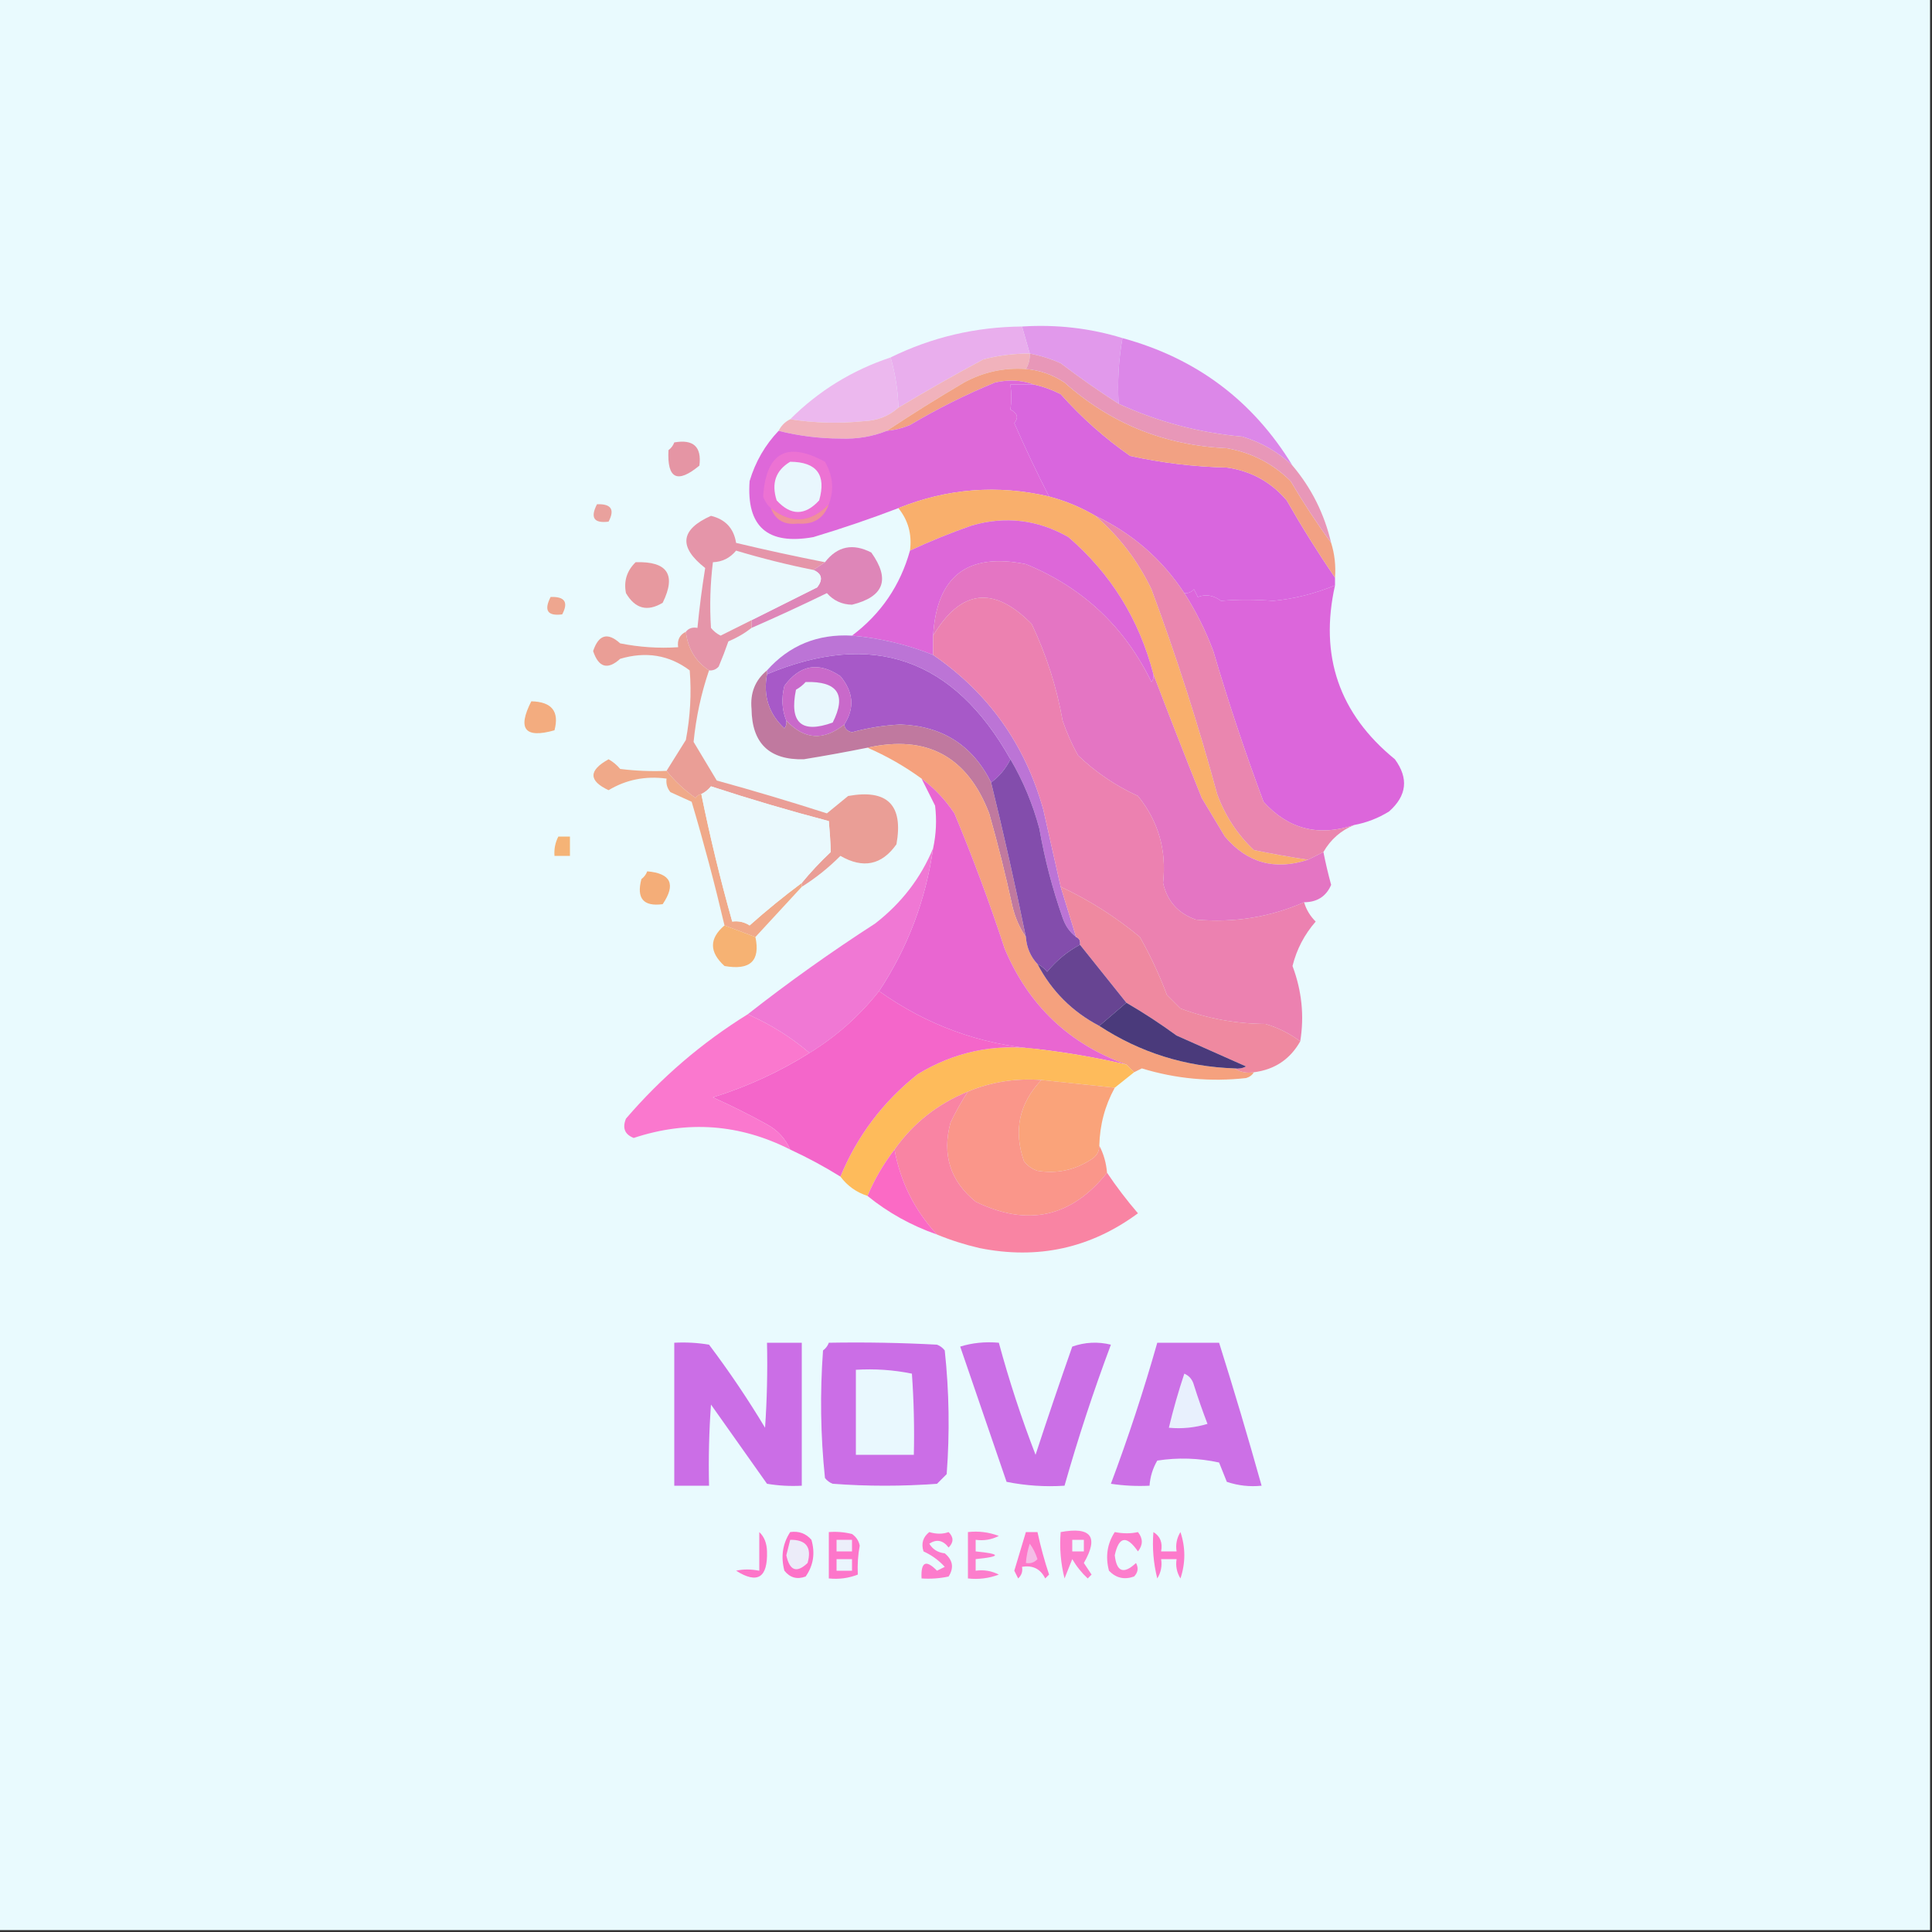 <?xml version="1.0" encoding="UTF-8"?>
<!DOCTYPE svg PUBLIC "-//W3C//DTD SVG 1.1//EN" "http://www.w3.org/Graphics/SVG/1.1/DTD/svg11.dtd">
<svg xmlns="http://www.w3.org/2000/svg" version="1.1" width="500px" height="500px" style="shape-rendering:geometricPrecision; text-rendering:geometricPrecision; image-rendering:optimizeQuality; fill-rule:evenodd; clip-rule:evenodd" xmlns:xlink="http://www.w3.org/1999/xlink">
<rect width="100%" height="100%" fill="#333333" stroke="none"/>
<g><path style="opacity:1" fill="#e9fafe" d="M -0.5,-0.5 C 166.167,-0.5 332.833,-0.5 499.5,-0.5C 499.5,166.167 499.5,332.833 499.5,499.5C 332.833,499.5 166.167,499.5 -0.5,499.5C -0.5,332.833 -0.5,166.167 -0.5,-0.5 Z"/></g>
<g><path style="opacity:1" fill="#e199eb" d="M 264.5,84.5 C 273.493,83.93 282.16,84.93 290.5,87.5C 289.511,92.975 289.178,98.642 289.5,104.5C 284.38,101.22 279.38,97.72 274.5,94C 271.92,92.856 269.253,92.022 266.5,91.5C 265.833,89.167 265.167,86.833 264.5,84.5 Z"/></g>
<g><path style="opacity:1" fill="#e9aeed" d="M 264.5,84.5 C 265.167,86.833 265.833,89.167 266.5,91.5C 262.44,91.485 258.44,91.985 254.5,93C 247.004,97.022 239.671,101.189 232.5,105.5C 232.417,101.317 231.751,96.984 230.5,92.5C 241.115,87.279 252.448,84.612 264.5,84.5 Z"/></g>
<g><path style="opacity:1" fill="#ecb8ee" d="M 230.5,92.5 C 231.751,96.984 232.417,101.317 232.5,105.5C 230.005,107.714 227.005,108.881 223.5,109C 217.138,109.653 210.805,109.487 204.5,108.5C 211.866,101.149 220.533,95.816 230.5,92.5 Z"/></g>
<g><path style="opacity:1" fill="#dc87e8" d="M 290.5,87.5 C 309.614,92.708 324.281,103.708 334.5,120.5C 330.81,116.997 326.477,114.497 321.5,113C 310.289,111.995 299.622,109.161 289.5,104.5C 289.178,98.642 289.511,92.975 290.5,87.5 Z"/></g>
<g><path style="opacity:1" fill="#d966de" d="M 267.5,99.5 C 269.924,100.03 272.257,100.864 274.5,102C 279.905,108.076 285.905,113.409 292.5,118C 300.72,119.802 309.053,120.802 317.5,121C 323.749,121.874 328.915,124.707 333,129.5C 336.941,136.399 341.108,143.066 345.5,149.5C 345.5,150.167 345.5,150.833 345.5,151.5C 340.151,153.674 334.818,155.007 329.5,155.5C 324.757,155.129 320.257,155.129 316,155.5C 314.042,154.048 312.042,153.715 310,154.5C 309.667,153.833 309.333,153.167 309,152.5C 308.329,153.252 307.496,153.586 306.5,153.5C 300.715,144.718 293.048,138.051 283.5,133.5C 279.76,131.299 275.76,129.632 271.5,128.5C 268.313,122.282 265.313,115.949 262.5,109.5C 263.668,108.094 263.335,106.928 261.5,106C 261.784,104.044 261.784,101.877 261.5,99.5C 263.5,99.5 265.5,99.5 267.5,99.5 Z"/></g>
<g><path style="opacity:1" fill="#f1b2bc" d="M 266.5,91.5 C 266.567,92.959 266.234,94.292 265.5,95.5C 259.829,95.112 254.496,96.279 249.5,99C 242.66,103.03 235.994,107.196 229.5,111.5C 225.777,112.997 221.777,113.663 217.5,113.5C 212.072,113.48 206.739,112.813 201.5,111.5C 202.167,110.167 203.167,109.167 204.5,108.5C 210.805,109.487 217.138,109.653 223.5,109C 227.005,108.881 230.005,107.714 232.5,105.5C 239.671,101.189 247.004,97.022 254.5,93C 258.44,91.985 262.44,91.485 266.5,91.5 Z"/></g>
<g><path style="opacity:1" fill="#f2a183" d="M 265.5,95.5 C 269.105,95.799 272.439,96.965 275.5,99C 287.405,109.612 301.405,115.278 317.5,116C 323.911,117.132 329.411,119.966 334,124.5C 337.275,130.07 340.775,135.403 344.5,140.5C 345.403,143.391 345.736,146.391 345.5,149.5C 341.108,143.066 336.941,136.399 333,129.5C 328.915,124.707 323.749,121.874 317.5,121C 309.053,120.802 300.72,119.802 292.5,118C 285.905,113.409 279.905,108.076 274.5,102C 272.257,100.864 269.924,100.03 267.5,99.5C 264.36,98.359 261.027,98.192 257.5,99C 249.888,102.139 242.554,105.806 235.5,110C 233.564,110.813 231.564,111.313 229.5,111.5C 235.994,107.196 242.66,103.03 249.5,99C 254.496,96.279 259.829,95.112 265.5,95.5 Z"/></g>
<g><path style="opacity:1" fill="#e897b8" d="M 266.5,91.5 C 269.253,92.022 271.92,92.856 274.5,94C 279.38,97.72 284.38,101.22 289.5,104.5C 299.622,109.161 310.289,111.995 321.5,113C 326.477,114.497 330.81,116.997 334.5,120.5C 339.401,126.301 342.734,132.968 344.5,140.5C 340.775,135.403 337.275,130.07 334,124.5C 329.411,119.966 323.911,117.132 317.5,116C 301.405,115.278 287.405,109.612 275.5,99C 272.439,96.965 269.105,95.799 265.5,95.5C 266.234,94.292 266.567,92.959 266.5,91.5 Z"/></g>
<g><path style="opacity:1" fill="#de68d9" d="M 267.5,99.5 C 265.5,99.5 263.5,99.5 261.5,99.5C 261.784,101.877 261.784,104.044 261.5,106C 263.335,106.928 263.668,108.094 262.5,109.5C 265.313,115.949 268.313,122.282 271.5,128.5C 258.219,125.386 245.219,126.386 232.5,131.5C 225.309,134.254 217.976,136.754 210.5,139C 198.634,141.125 193.134,136.291 194,124.5C 195.488,119.517 197.988,115.184 201.5,111.5C 206.739,112.813 212.072,113.48 217.5,113.5C 221.777,113.663 225.777,112.997 229.5,111.5C 231.564,111.313 233.564,110.813 235.5,110C 242.554,105.806 249.888,102.139 257.5,99C 261.027,98.192 264.36,98.359 267.5,99.5 Z"/></g>
<g><path style="opacity:1" fill="#e595a4" d="M 174.5,114.5 C 179.459,113.628 181.625,115.628 181,120.5C 175.286,125.239 172.619,123.905 173,116.5C 173.717,115.956 174.217,115.289 174.5,114.5 Z"/></g>
<g><path style="opacity:1" fill="#ec72d3" d="M 214.5,130.5 C 209.779,135.344 204.779,135.677 199.5,131.5C 198.609,130.739 197.942,129.739 197.5,128.5C 198.263,117.121 203.597,114.121 213.5,119.5C 215.586,123.151 215.92,126.817 214.5,130.5 Z"/></g>
<g><path style="opacity:1" fill="#e9f7fd" d="M 204.5,119.5 C 211.387,119.553 213.887,122.887 212,129.5C 208.333,133.5 204.667,133.5 201,129.5C 199.581,125.082 200.748,121.749 204.5,119.5 Z"/></g>
<g><path style="opacity:1" fill="#f9af6c" d="M 271.5,128.5 C 275.76,129.632 279.76,131.299 283.5,133.5C 289.651,138.819 294.485,145.153 298,152.5C 304.466,169.898 310.133,187.565 315,205.5C 317.048,211.103 320.214,215.936 324.5,220C 329.272,220.983 333.938,221.817 338.5,222.5C 329.926,225.32 322.759,223.32 317,216.5C 315,213.167 313,209.833 311,206.5C 306.708,195.773 302.541,185.107 298.5,174.5C 294.818,160.283 287.485,148.45 276.5,139C 268.571,134.489 260.238,133.489 251.5,136C 246.032,137.903 240.699,140.07 235.5,142.5C 236.056,138.334 235.056,134.668 232.5,131.5C 245.219,126.386 258.219,125.386 271.5,128.5 Z"/></g>
<g><path style="opacity:1" fill="#e9a19d" d="M 154.5,130.5 C 158.161,130.35 159.161,131.85 157.5,135C 153.707,135.487 152.707,133.987 154.5,130.5 Z"/></g>
<g><path style="opacity:1" fill="#f08f9b" d="M 214.5,130.5 C 213.214,134.153 210.547,135.82 206.5,135.5C 202.988,135.919 200.654,134.586 199.5,131.5C 204.779,135.677 209.779,135.344 214.5,130.5 Z"/></g>
<g><path style="opacity:1" fill="#dd67d9" d="M 298.5,174.5 C 298.631,175.239 298.464,175.906 298,176.5C 291.024,162.19 280.191,152.023 265.5,146C 250.399,142.933 242.399,149.1 241.5,164.5C 241.5,166.167 241.5,167.833 241.5,169.5C 234.762,166.811 227.762,165.145 220.5,164.5C 227.984,158.866 232.984,151.533 235.5,142.5C 240.699,140.07 246.032,137.903 251.5,136C 260.238,133.489 268.571,134.489 276.5,139C 287.485,148.45 294.818,160.283 298.5,174.5 Z"/></g>
<g><path style="opacity:1" fill="#de86b8" d="M 194.5,162.5 C 194.5,161.833 194.5,161.167 194.5,160.5C 200.14,157.68 205.807,154.847 211.5,152C 213.043,149.955 212.71,148.455 210.5,147.5C 211.5,146.833 212.5,146.167 213.5,145.5C 216.713,141.35 220.713,140.517 225.5,143C 230.446,149.943 228.779,154.443 220.5,156.5C 217.889,156.444 215.722,155.444 214,153.5C 207.554,156.64 201.054,159.64 194.5,162.5 Z"/></g>
<g><path style="opacity:1" fill="#e9f9fd" d="M 210.5,147.5 C 212.71,148.455 213.043,149.955 211.5,152C 205.807,154.847 200.14,157.68 194.5,160.5C 191.86,161.82 189.193,163.153 186.5,164.5C 185.522,164.023 184.689,163.357 184,162.5C 183.634,156.825 183.8,151.159 184.5,145.5C 186.929,145.415 188.929,144.415 190.5,142.5C 197.096,144.482 203.762,146.149 210.5,147.5 Z"/></g>
<g><path style="opacity:1" fill="#e7999f" d="M 164.5,145.5 C 172.744,145.228 175.078,148.728 171.5,156C 167.543,158.385 164.376,157.552 162,153.5C 161.388,150.389 162.221,147.723 164.5,145.5 Z"/></g>
<g><path style="opacity:1" fill="#e475c3" d="M 298.5,174.5 C 302.541,185.107 306.708,195.773 311,206.5C 313,209.833 315,213.167 317,216.5C 322.759,223.32 329.926,225.32 338.5,222.5C 339.833,221.833 341.167,221.167 342.5,220.5C 343.058,223.344 343.725,226.178 344.5,229C 343.214,231.984 340.881,233.484 337.5,233.5C 328.664,237.371 319.33,238.871 309.5,238C 304.901,236.402 302.068,233.235 301,228.5C 301.95,220.034 299.784,212.534 294.5,206C 288.728,203.366 283.561,199.866 279,195.5C 277.392,192.618 276.059,189.618 275,186.5C 273.46,177.796 270.794,169.462 267,161.5C 257.171,151.5 248.671,152.5 241.5,164.5C 242.399,149.1 250.399,142.933 265.5,146C 280.191,152.023 291.024,162.19 298,176.5C 298.464,175.906 298.631,175.239 298.5,174.5 Z"/></g>
<g><path style="opacity:1" fill="#dc66db" d="M 345.5,151.5 C 341.416,169.75 346.583,184.75 361,196.5C 364.598,201.42 364.098,205.92 359.5,210C 356.691,211.741 353.691,212.908 350.5,213.5C 341.244,216.593 333.41,214.593 327,207.5C 322.207,194.668 317.874,181.668 314,168.5C 312.014,163.195 309.514,158.195 306.5,153.5C 307.496,153.586 308.329,153.252 309,152.5C 309.333,153.167 309.667,153.833 310,154.5C 312.042,153.715 314.042,154.048 316,155.5C 320.257,155.129 324.757,155.129 329.5,155.5C 334.818,155.007 340.151,153.674 345.5,151.5 Z"/></g>
<g><path style="opacity:1" fill="#eea68f" d="M 142.5,154.5 C 146.161,154.35 147.161,155.85 145.5,159C 141.707,159.487 140.707,157.987 142.5,154.5 Z"/></g>
<g><path style="opacity:1" fill="#e595a9" d="M 213.5,145.5 C 212.5,146.167 211.5,146.833 210.5,147.5C 203.762,146.149 197.096,144.482 190.5,142.5C 188.929,144.415 186.929,145.415 184.5,145.5C 183.8,151.159 183.634,156.825 184,162.5C 184.689,163.357 185.522,164.023 186.5,164.5C 189.193,163.153 191.86,161.82 194.5,160.5C 194.5,161.167 194.5,161.833 194.5,162.5C 192.727,163.892 190.727,165.059 188.5,166C 187.745,168.175 186.912,170.341 186,172.5C 185.329,173.252 184.496,173.586 183.5,173.5C 180.004,171.193 178.004,167.86 177.5,163.5C 178.209,162.596 179.209,162.263 180.5,162.5C 181.002,157.312 181.669,152.145 182.5,147C 175.548,141.555 176.048,137.055 184,133.5C 187.738,134.404 189.905,136.737 190.5,140.5C 198.127,142.323 205.794,143.99 213.5,145.5 Z"/></g>
<g><path style="opacity:1" fill="#a759c8" d="M 261.5,196.5 C 260.291,198.941 258.624,200.941 256.5,202.5C 251.695,192.879 243.862,187.879 233,187.5C 228.762,187.714 224.595,188.381 220.5,189.5C 219.287,189.253 218.62,188.586 218.5,187.5C 221.222,183.259 220.889,179.093 217.5,175C 211.882,171.19 207.049,172.023 203,177.5C 202.195,180.696 202.362,183.696 203.5,186.5C 203.631,187.239 203.464,187.906 203,188.5C 198.956,184.741 197.456,180.074 198.5,174.5C 225.836,163.058 246.836,170.392 261.5,196.5 Z"/></g>
<g><path style="opacity:1" fill="#bc74d6" d="M 220.5,164.5 C 227.762,165.145 234.762,166.811 241.5,169.5C 255.785,179.306 265.285,192.639 270,209.5C 271.505,216.185 273.005,222.852 274.5,229.5C 275.833,233.833 277.167,238.167 278.5,242.5C 276.864,241.251 275.697,239.584 275,237.5C 272.369,230.014 270.369,222.347 269,214.5C 267.275,208.066 264.775,202.066 261.5,196.5C 246.836,170.392 225.836,163.058 198.5,174.5C 198.5,174.167 198.5,173.833 198.5,173.5C 204.266,167.014 211.599,164.014 220.5,164.5 Z"/></g>
<g><path style="opacity:1" fill="#ea86af" d="M 283.5,133.5 C 293.048,138.051 300.715,144.718 306.5,153.5C 309.514,158.195 312.014,163.195 314,168.5C 317.874,181.668 322.207,194.668 327,207.5C 333.41,214.593 341.244,216.593 350.5,213.5C 347.044,214.9 344.377,217.233 342.5,220.5C 341.167,221.167 339.833,221.833 338.5,222.5C 333.938,221.817 329.272,220.983 324.5,220C 320.214,215.936 317.048,211.103 315,205.5C 310.133,187.565 304.466,169.898 298,152.5C 294.485,145.153 289.651,138.819 283.5,133.5 Z"/></g>
<g><path style="opacity:1" fill="#c969ca" d="M 218.5,187.5 C 213.143,191.78 208.143,191.446 203.5,186.5C 202.362,183.696 202.195,180.696 203,177.5C 207.049,172.023 211.882,171.19 217.5,175C 220.889,179.093 221.222,183.259 218.5,187.5 Z"/></g>
<g><path style="opacity:1" fill="#e8f7fd" d="M 208.5,176.5 C 216.804,176.278 219.137,179.778 215.5,187C 207.41,189.916 204.243,187.082 206,178.5C 206.995,177.934 207.828,177.267 208.5,176.5 Z"/></g>
<g><path style="opacity:1" fill="#f3ac7f" d="M 137.5,181.5 C 142.796,181.611 144.796,184.111 143.5,189C 135.839,191.168 133.839,188.668 137.5,181.5 Z"/></g>
<g><path style="opacity:1" fill="#c0799f" d="M 198.5,173.5 C 198.5,173.833 198.5,174.167 198.5,174.5C 197.456,180.074 198.956,184.741 203,188.5C 203.464,187.906 203.631,187.239 203.5,186.5C 208.143,191.446 213.143,191.78 218.5,187.5C 218.62,188.586 219.287,189.253 220.5,189.5C 224.595,188.381 228.762,187.714 233,187.5C 243.862,187.879 251.695,192.879 256.5,202.5C 259.749,215.739 262.749,229.072 265.5,242.5C 263.871,240.142 262.705,237.476 262,234.5C 260.254,226.435 258.254,218.435 256,210.5C 250.345,195.757 239.845,190.091 224.5,193.5C 219.018,194.605 213.518,195.605 208,196.5C 199.109,196.713 194.609,192.38 194.5,183.5C 194.102,179.34 195.435,176.007 198.5,173.5 Z"/></g>
<g><path style="opacity:1" fill="#f5a17e" d="M 265.5,242.5 C 265.703,245.233 266.703,247.566 268.5,249.5C 272.167,256.5 277.5,261.833 284.5,265.5C 295.027,272.389 306.694,276.056 319.5,276.5C 320.919,277.451 322.585,277.784 324.5,277.5C 324.082,278.222 323.416,278.722 322.5,279C 313.313,280.03 304.313,279.197 295.5,276.5C 294.817,276.863 294.15,277.196 293.5,277.5C 292.833,276.833 292.167,276.167 291.5,275.5C 276.669,270.172 266.169,260.172 260,245.5C 256.122,233.646 251.788,221.98 247,210.5C 244.666,207 241.832,204 238.5,201.5C 234.092,198.298 229.425,195.632 224.5,193.5C 239.845,190.091 250.345,195.757 256,210.5C 258.254,218.435 260.254,226.435 262,234.5C 262.705,237.476 263.871,240.142 265.5,242.5 Z"/></g>
<g><path style="opacity:1" fill="#ea9e96" d="M 177.5,163.5 C 178.004,167.86 180.004,171.193 183.5,173.5C 181.482,179.372 180.149,185.539 179.5,192C 181.471,195.315 183.471,198.648 185.5,202C 195.06,204.631 204.56,207.464 214,210.5C 215.797,209.044 217.631,207.544 219.5,206C 229.667,204.167 233.833,208.333 232,218.5C 228.211,223.881 223.378,224.881 217.5,221.5C 214.436,224.57 211.103,227.237 207.5,229.5C 207.5,229.167 207.5,228.833 207.5,228.5C 209.795,225.703 212.295,223.036 215,220.5C 214.917,217.881 214.75,215.214 214.5,212.5C 204.236,209.8 194.069,206.8 184,203.5C 183.292,204.381 182.458,205.047 181.5,205.5C 180.883,205.611 180.383,205.944 180,206.5C 177.14,204.498 174.64,202.165 172.5,199.5C 174.179,196.825 175.846,194.159 177.5,191.5C 178.641,185.459 178.975,179.459 178.5,173.5C 173.202,169.52 167.202,168.52 160.5,170.5C 157.257,173.438 154.924,172.771 153.5,168.5C 154.924,164.229 157.257,163.562 160.5,166.5C 165.456,167.494 170.456,167.827 175.5,167.5C 175.229,165.62 175.896,164.287 177.5,163.5 Z"/></g>
<g><path style="opacity:1" fill="#f0a989" d="M 172.5,199.5 C 174.64,202.165 177.14,204.498 180,206.5C 180.383,205.944 180.883,205.611 181.5,205.5C 183.76,216.61 186.426,227.61 189.5,238.5C 191.144,238.286 192.644,238.62 194,239.5C 198.393,235.597 202.893,231.931 207.5,228.5C 207.5,228.833 207.5,229.167 207.5,229.5C 203.422,233.906 199.422,238.239 195.5,242.5C 192.79,241.494 190.124,240.494 187.5,239.5C 184.983,228.766 182.15,218.099 179,207.5C 177.184,206.671 175.351,205.837 173.5,205C 172.663,203.989 172.33,202.822 172.5,201.5C 167.024,200.773 162.024,201.773 157.5,204.5C 152.289,202.054 152.289,199.387 157.5,196.5C 158.646,197.145 159.646,197.978 160.5,199C 164.486,199.499 168.486,199.666 172.5,199.5 Z"/></g>
<g><path style="opacity:1" fill="#eaf9fd" d="M 207.5,228.5 C 202.893,231.931 198.393,235.597 194,239.5C 192.644,238.62 191.144,238.286 189.5,238.5C 186.426,227.61 183.76,216.61 181.5,205.5C 182.458,205.047 183.292,204.381 184,203.5C 194.069,206.8 204.236,209.8 214.5,212.5C 214.75,215.214 214.917,217.881 215,220.5C 212.295,223.036 209.795,225.703 207.5,228.5 Z"/></g>
<g><path style="opacity:1" fill="#f5b376" d="M 144.5,216.5 C 145.5,216.5 146.5,216.5 147.5,216.5C 147.5,218.167 147.5,219.833 147.5,221.5C 146.167,221.5 144.833,221.5 143.5,221.5C 143.366,219.708 143.699,218.042 144.5,216.5 Z"/></g>
<g><path style="opacity:1" fill="#834dac" d="M 261.5,196.5 C 264.775,202.066 267.275,208.066 269,214.5C 270.369,222.347 272.369,230.014 275,237.5C 275.697,239.584 276.864,241.251 278.5,242.5C 279.338,242.842 279.672,243.508 279.5,244.5C 276.269,246.22 273.436,248.553 271,251.5C 270.292,250.619 269.458,249.953 268.5,249.5C 266.703,247.566 265.703,245.233 265.5,242.5C 262.749,229.072 259.749,215.739 256.5,202.5C 258.624,200.941 260.291,198.941 261.5,196.5 Z"/></g>
<g><path style="opacity:1" fill="#f4ad78" d="M 167.5,225.5 C 173.643,226.026 174.976,228.86 171.5,234C 166.504,234.664 164.67,232.498 166,227.5C 166.717,226.956 167.217,226.289 167.5,225.5 Z"/></g>
<g><path style="opacity:1" fill="#ec81b0" d="M 337.5,233.5 C 338.048,235.394 339.048,237.06 340.5,238.5C 337.579,241.842 335.579,245.675 334.5,250C 336.91,256.419 337.577,262.919 336.5,269.5C 333.806,267.486 330.806,265.986 327.5,265C 319.905,264.957 312.572,263.624 305.5,261C 304.333,259.833 303.167,258.667 302,257.5C 300.046,252.295 297.713,247.295 295,242.5C 288.702,237.271 281.869,232.937 274.5,229.5C 273.005,222.852 271.505,216.185 270,209.5C 265.285,192.639 255.785,179.306 241.5,169.5C 241.5,167.833 241.5,166.167 241.5,164.5C 248.671,152.5 257.171,151.5 267,161.5C 270.794,169.462 273.46,177.796 275,186.5C 276.059,189.618 277.392,192.618 279,195.5C 283.561,199.866 288.728,203.366 294.5,206C 299.784,212.534 301.95,220.034 301,228.5C 302.068,233.235 304.901,236.402 309.5,238C 319.33,238.871 328.664,237.371 337.5,233.5 Z"/></g>
<g><path style="opacity:1" fill="#ef89a0" d="M 274.5,229.5 C 281.869,232.937 288.702,237.271 295,242.5C 297.713,247.295 300.046,252.295 302,257.5C 303.167,258.667 304.333,259.833 305.5,261C 312.572,263.624 319.905,264.957 327.5,265C 330.806,265.986 333.806,267.486 336.5,269.5C 333.863,274.156 329.863,276.822 324.5,277.5C 322.585,277.784 320.919,277.451 319.5,276.5C 320.552,276.649 321.552,276.483 322.5,276C 316.5,273.333 310.5,270.667 304.5,268C 300.266,264.918 295.933,262.084 291.5,259.5C 287.47,254.476 283.47,249.476 279.5,244.5C 279.672,243.508 279.338,242.842 278.5,242.5C 277.167,238.167 275.833,233.833 274.5,229.5 Z"/></g>
<g><path style="opacity:1" fill="#e966d1" d="M 238.5,201.5 C 241.832,204 244.666,207 247,210.5C 251.788,221.98 256.122,233.646 260,245.5C 266.169,260.172 276.669,270.172 291.5,275.5C 283.9,273.743 276.234,272.41 268.5,271.5C 253.52,270.282 239.853,265.282 227.5,256.5C 234.907,245.29 239.573,232.957 241.5,219.5C 242.283,215.854 242.45,212.188 242,208.5C 240.807,206.114 239.64,203.78 238.5,201.5 Z"/></g>
<g><path style="opacity:1" fill="#f6b273" d="M 187.5,239.5 C 190.124,240.494 192.79,241.494 195.5,242.5C 196.812,248.685 194.145,251.185 187.5,250C 183.522,246.377 183.522,242.877 187.5,239.5 Z"/></g>
<g><path style="opacity:1" fill="#f078d4" d="M 241.5,219.5 C 239.573,232.957 234.907,245.29 227.5,256.5C 222.443,262.89 216.443,268.223 209.5,272.5C 204.728,268.419 199.394,265.086 193.5,262.5C 204.081,254.197 215.081,246.364 226.5,239C 233.308,233.717 238.308,227.217 241.5,219.5 Z"/></g>
<g><path style="opacity:1" fill="#674492" d="M 279.5,244.5 C 283.47,249.476 287.47,254.476 291.5,259.5C 289.167,261.5 286.833,263.5 284.5,265.5C 277.5,261.833 272.167,256.5 268.5,249.5C 269.458,249.953 270.292,250.619 271,251.5C 273.436,248.553 276.269,246.22 279.5,244.5 Z"/></g>
<g><path style="opacity:1" fill="#4a3a7b" d="M 291.5,259.5 C 295.933,262.084 300.266,264.918 304.5,268C 310.5,270.667 316.5,273.333 322.5,276C 321.552,276.483 320.552,276.649 319.5,276.5C 306.694,276.056 295.027,272.389 284.5,265.5C 286.833,263.5 289.167,261.5 291.5,259.5 Z"/></g>
<g><path style="opacity:1" fill="#febb5b" d="M 268.5,271.5 C 276.234,272.41 283.9,273.743 291.5,275.5C 292.167,276.167 292.833,276.833 293.5,277.5C 291.833,278.833 290.167,280.167 288.5,281.5C 282.167,280.833 275.833,280.167 269.5,279.5C 262.796,279.01 256.463,280.01 250.5,282.5C 242.675,285.664 236.342,290.664 231.5,297.5C 228.662,301.172 226.329,305.172 224.5,309.5C 221.63,308.567 219.296,306.9 217.5,304.5C 221.86,293.955 228.527,285.122 237.5,278C 247.03,272.194 257.364,270.027 268.5,271.5 Z"/></g>
<g><path style="opacity:1" fill="#f466ca" d="M 227.5,256.5 C 239.853,265.282 253.52,270.282 268.5,271.5C 257.364,270.027 247.03,272.194 237.5,278C 228.527,285.122 221.86,293.955 217.5,304.5C 213.353,301.925 209.02,299.591 204.5,297.5C 203.294,294.702 201.294,292.535 198.5,291C 193.956,288.481 189.289,286.148 184.5,284C 193.424,281.204 201.757,277.37 209.5,272.5C 216.443,268.223 222.443,262.89 227.5,256.5 Z"/></g>
<g><path style="opacity:1" fill="#fa78ce" d="M 193.5,262.5 C 199.394,265.086 204.728,268.419 209.5,272.5C 201.757,277.37 193.424,281.204 184.5,284C 189.289,286.148 193.956,288.481 198.5,291C 201.294,292.535 203.294,294.702 204.5,297.5C 191.458,290.886 177.958,289.886 164,294.5C 161.681,293.591 161.014,291.925 162,289.5C 171.144,278.851 181.644,269.851 193.5,262.5 Z"/></g>
<g><path style="opacity:1" fill="#faa37a" d="M 269.5,279.5 C 275.833,280.167 282.167,280.833 288.5,281.5C 285.959,286.13 284.626,291.13 284.5,296.5C 284.489,298.017 283.823,299.184 282.5,300C 278.195,302.826 273.529,303.826 268.5,303C 267.069,302.535 265.903,301.701 265,300.5C 262.247,292.592 263.747,285.592 269.5,279.5 Z"/></g>
<g><path style="opacity:1" fill="#fa968a" d="M 269.5,279.5 C 263.747,285.592 262.247,292.592 265,300.5C 265.903,301.701 267.069,302.535 268.5,303C 273.529,303.826 278.195,302.826 282.5,300C 283.823,299.184 284.489,298.017 284.5,296.5C 285.612,298.599 286.279,300.933 286.5,303.5C 277.281,315.058 265.947,317.558 252.5,311C 245.915,305.643 243.749,298.809 246,290.5C 247.356,287.671 248.856,285.004 250.5,282.5C 256.463,280.01 262.796,279.01 269.5,279.5 Z"/></g>
<g><path style="opacity:1" fill="#f984a3" d="M 250.5,282.5 C 248.856,285.004 247.356,287.671 246,290.5C 243.749,298.809 245.915,305.643 252.5,311C 265.947,317.558 277.281,315.058 286.5,303.5C 288.92,307.1 291.586,310.6 294.5,314C 282.248,323.04 268.581,326.04 253.5,323C 249.708,322.124 246.041,320.958 242.5,319.5C 236.681,313.195 233.014,305.862 231.5,297.5C 236.342,290.664 242.675,285.664 250.5,282.5 Z"/></g>
<g><path style="opacity:1" fill="#fb6ac5" d="M 231.5,297.5 C 233.014,305.862 236.681,313.195 242.5,319.5C 235.847,317.177 229.847,313.844 224.5,309.5C 226.329,305.172 228.662,301.172 231.5,297.5 Z"/></g>
<g><path style="opacity:1" fill="#cb6ee6" d="M 174.5,347.5 C 177.518,347.335 180.518,347.502 183.5,348C 188.705,354.908 193.538,362.074 198,369.5C 198.5,362.174 198.666,354.841 198.5,347.5C 201.5,347.5 204.5,347.5 207.5,347.5C 207.5,359.833 207.5,372.167 207.5,384.5C 204.482,384.665 201.482,384.498 198.5,384C 193.667,377.167 188.833,370.333 184,363.5C 183.5,370.492 183.334,377.492 183.5,384.5C 180.5,384.5 177.5,384.5 174.5,384.5C 174.5,372.167 174.5,359.833 174.5,347.5 Z"/></g>
<g><path style="opacity:1" fill="#cb6ee6" d="M 214.5,347.5 C 223.839,347.334 233.173,347.5 242.5,348C 243.308,348.308 243.975,348.808 244.5,349.5C 245.643,360.12 245.81,370.786 245,381.5C 244.167,382.333 243.333,383.167 242.5,384C 233.5,384.667 224.5,384.667 215.5,384C 214.692,383.692 214.025,383.192 213.5,382.5C 212.356,371.547 212.189,360.547 213,349.5C 213.717,348.956 214.217,348.289 214.5,347.5 Z"/></g>
<g><path style="opacity:1" fill="#cb6fe6" d="M 248.5,348.5 C 251.625,347.521 254.958,347.187 258.5,347.5C 261.16,357.315 264.327,366.981 268,376.5C 271.068,367.13 274.235,357.796 277.5,348.5C 280.784,347.343 284.118,347.176 287.5,348C 282.999,360.002 278.999,372.168 275.5,384.5C 270.456,384.827 265.456,384.494 260.5,383.5C 256.465,371.725 252.465,360.058 248.5,348.5 Z"/></g>
<g><path style="opacity:1" fill="#cc70e6" d="M 299.5,347.5 C 304.833,347.5 310.167,347.5 315.5,347.5C 319.371,359.78 323.038,372.113 326.5,384.5C 323.428,384.817 320.428,384.484 317.5,383.5C 316.833,381.833 316.167,380.167 315.5,378.5C 310.198,377.337 304.864,377.171 299.5,378C 298.331,380.007 297.665,382.173 297.5,384.5C 294.15,384.665 290.817,384.498 287.5,384C 292,371.999 296,359.832 299.5,347.5 Z"/></g>
<g><path style="opacity:1" fill="#e9f8fe" d="M 221.5,354.5 C 226.43,354.197 231.263,354.531 236,355.5C 236.5,362.492 236.666,369.492 236.5,376.5C 231.5,376.5 226.5,376.5 221.5,376.5C 221.5,369.167 221.5,361.833 221.5,354.5 Z"/></g>
<g><path style="opacity:1" fill="#e8f0fd" d="M 306.5,355.5 C 307.79,356.058 308.623,357.058 309,358.5C 310.068,361.871 311.235,365.204 312.5,368.5C 309.232,369.487 305.898,369.82 302.5,369.5C 303.63,364.776 304.964,360.109 306.5,355.5 Z"/></g>
<g><path style="opacity:1" fill="#fd76c9" d="M 196.5,396.5 C 197.777,397.694 198.444,399.36 198.5,401.5C 198.7,408.338 196.034,410.004 190.5,406.5C 192.326,406.08 194.326,406.08 196.5,406.5C 196.5,403.167 196.5,399.833 196.5,396.5 Z"/></g>
<g><path style="opacity:1" fill="#fd72c8" d="M 204.5,396.5 C 206.722,396.178 208.556,396.845 210,398.5C 211.004,401.993 210.504,405.159 208.5,408C 206.299,408.825 204.466,408.325 203,406.5C 202.037,402.851 202.537,399.518 204.5,396.5 Z"/></g>
<g><path style="opacity:1" fill="#fc7ccc" d="M 240.5,396.5 C 242.331,397.052 243.997,397.052 245.5,396.5C 246.833,397.833 246.833,399.167 245.5,400.5C 244.065,398.599 242.398,398.266 240.5,399.5C 241.381,400.971 242.714,401.804 244.5,402C 246.602,403.733 246.935,405.733 245.5,408C 243.19,408.497 240.857,408.663 238.5,408.5C 238.279,404.205 239.612,403.538 242.5,406.5C 243.167,406.167 243.833,405.833 244.5,405.5C 242.971,403.812 241.137,402.479 239,401.5C 238.36,399.457 238.86,397.79 240.5,396.5 Z"/></g>
<g><path style="opacity:1" fill="#fc7ecc" d="M 250.5,396.5 C 253.247,396.187 255.914,396.52 258.5,397.5C 256.604,398.466 254.604,398.799 252.5,398.5C 252.5,399.5 252.5,400.5 252.5,401.5C 259.167,402.167 259.167,402.833 252.5,403.5C 252.5,404.5 252.5,405.5 252.5,406.5C 254.604,406.201 256.604,406.534 258.5,407.5C 255.914,408.48 253.247,408.813 250.5,408.5C 250.5,404.5 250.5,400.5 250.5,396.5 Z"/></g>
<g><path style="opacity:1" fill="#fc7fcd" d="M 274.5,396.5 C 282.403,395.053 284.403,397.72 280.5,404.5C 281.167,405.5 281.833,406.5 282.5,407.5C 282.167,407.833 281.833,408.167 281.5,408.5C 279.937,407.055 278.604,405.389 277.5,403.5C 276.833,405.167 276.167,406.833 275.5,408.5C 274.509,404.555 274.176,400.555 274.5,396.5 Z"/></g>
<g><path style="opacity:1" fill="#fd79cb" d="M 298.5,396.5 C 300.256,397.552 300.923,399.219 300.5,401.5C 301.833,401.5 303.167,401.5 304.5,401.5C 304.215,399.712 304.548,398.045 305.5,396.5C 306.833,400.5 306.833,404.5 305.5,408.5C 304.548,406.955 304.215,405.288 304.5,403.5C 303.167,403.5 301.833,403.5 300.5,403.5C 300.785,405.288 300.452,406.955 299.5,408.5C 298.509,404.555 298.176,400.555 298.5,396.5 Z"/></g>
<g><path style="opacity:1" fill="#ececf9" d="M 204.5,398.5 C 208.648,398.453 210.148,400.453 209,404.5C 206.188,407.191 204.355,406.524 203.5,402.5C 203.846,401.151 204.179,399.817 204.5,398.5 Z"/></g>
<g><path style="opacity:1" fill="#eaf9fe" d="M 277.5,398.5 C 278.5,398.5 279.5,398.5 280.5,398.5C 280.5,399.5 280.5,400.5 280.5,401.5C 279.5,401.5 278.5,401.5 277.5,401.5C 277.5,400.5 277.5,399.5 277.5,398.5 Z"/></g>
<g><path style="opacity:1" fill="#fd76ca" d="M 214.5,396.5 C 216.527,396.338 218.527,396.505 220.5,397C 221.574,397.739 222.241,398.739 222.5,400C 222.046,402.422 221.879,404.922 222,407.5C 219.619,408.435 217.119,408.768 214.5,408.5C 214.5,404.5 214.5,400.5 214.5,396.5 Z"/></g>
<g><path style="opacity:1" fill="#eceffa" d="M 216.5,398.5 C 217.833,398.5 219.167,398.5 220.5,398.5C 220.5,399.5 220.5,400.5 220.5,401.5C 219.167,401.5 217.833,401.5 216.5,401.5C 216.5,400.5 216.5,399.5 216.5,398.5 Z"/></g>
<g><path style="opacity:1" fill="#fd79ca" d="M 265.5,396.5 C 266.5,396.5 267.5,396.5 268.5,396.5C 269.292,400.211 270.292,403.878 271.5,407.5C 271.167,407.833 270.833,408.167 270.5,408.5C 269.278,406.022 267.278,405.022 264.5,405.5C 264.719,406.675 264.386,407.675 263.5,408.5C 263.167,407.833 262.833,407.167 262.5,406.5C 263.506,403.149 264.506,399.816 265.5,396.5 Z"/></g>
<g><path style="opacity:1" fill="#eaf5fd" d="M 216.5,403.5 C 217.833,403.5 219.167,403.5 220.5,403.5C 220.5,404.5 220.5,405.5 220.5,406.5C 219.167,406.5 217.833,406.5 216.5,406.5C 216.5,405.5 216.5,404.5 216.5,403.5 Z"/></g>
<g><path style="opacity:1" fill="#f4bde6" d="M 266.5,399.5 C 267.339,400.641 268.006,401.974 268.5,403.5C 267.675,404.386 266.675,404.719 265.5,404.5C 265.629,402.784 265.962,401.117 266.5,399.5 Z"/></g>
<g><path style="opacity:1" fill="#fc7dcc" d="M 288.5,396.5 C 290.674,396.92 292.674,396.92 294.5,396.5C 295.833,398.167 295.833,399.833 294.5,401.5C 291.559,397.265 289.559,397.599 288.5,402.5C 288.978,406.826 290.811,407.493 294,404.5C 294.684,405.784 294.517,406.951 293.5,408C 290.975,408.896 288.808,408.396 287,406.5C 286.037,402.851 286.537,399.518 288.5,396.5 Z"/></g>
</svg>
